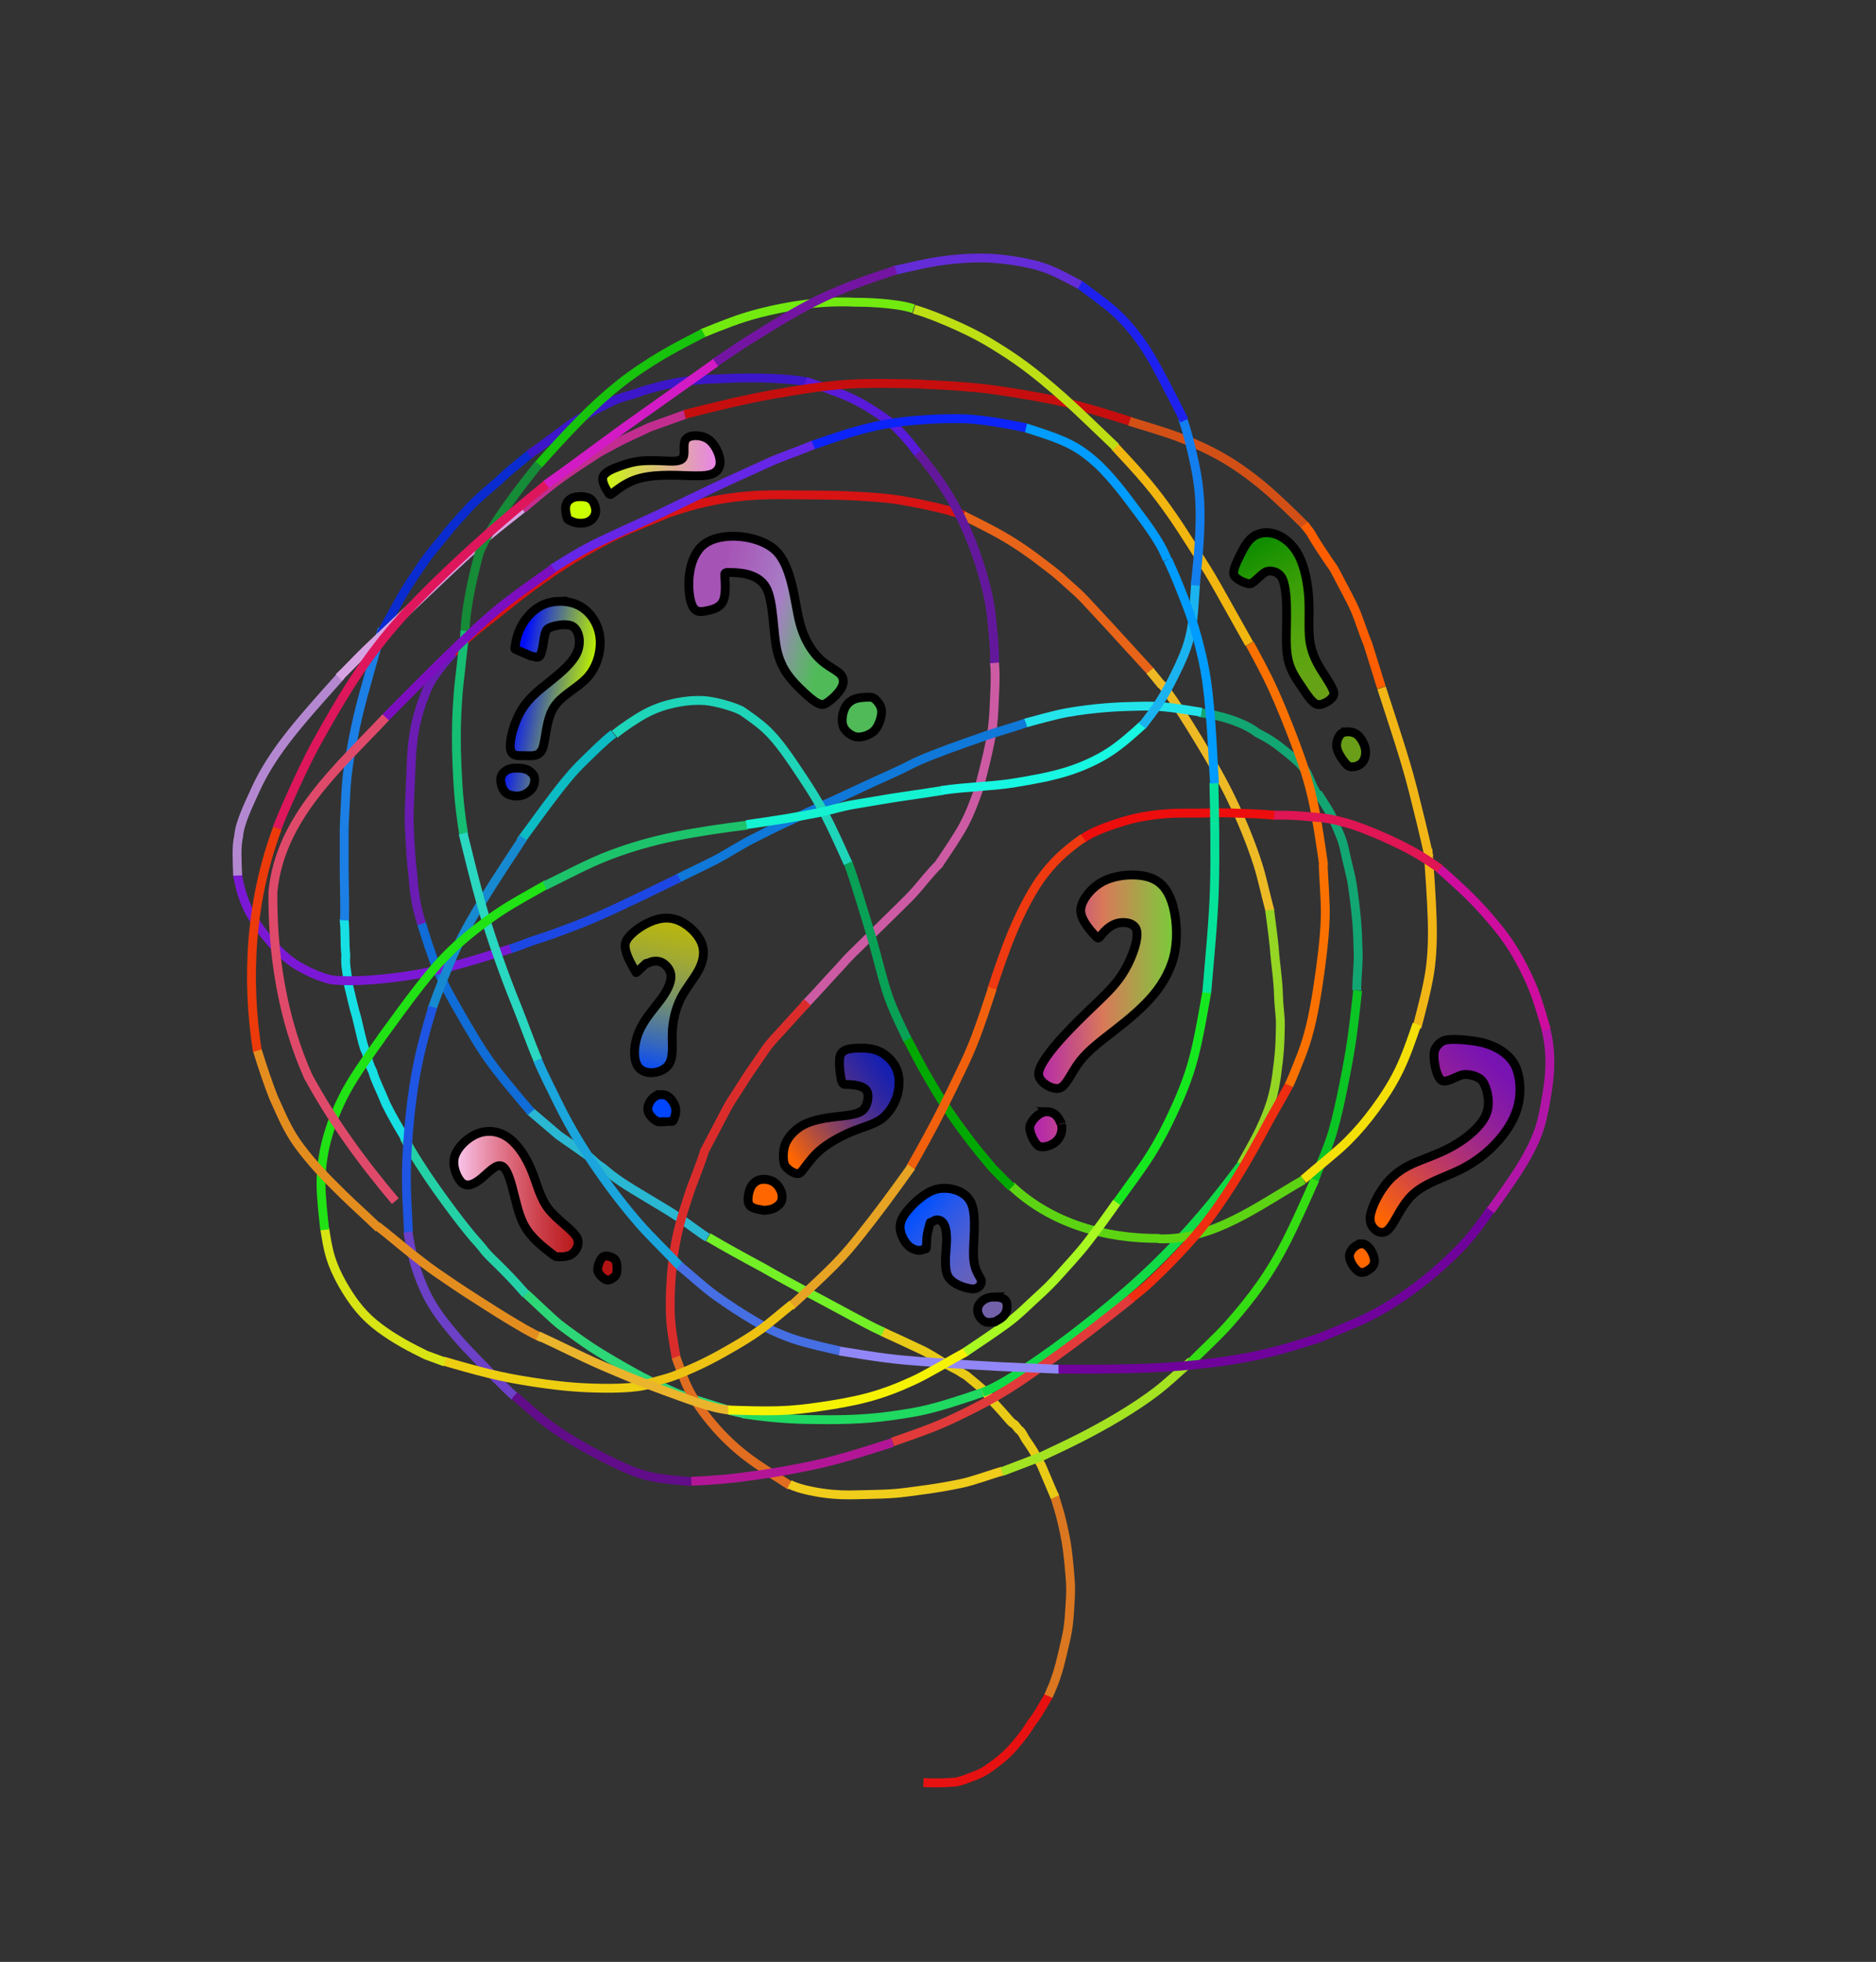<?xml version="1.0" encoding="UTF-8"?> <svg xmlns="http://www.w3.org/2000/svg" id="questiondummy" width="211.5" height="221.22" preserveAspectRatio="xMidYMid" version="1.0" viewBox="0 0 211.5 221.22" zoomAndPan="magnify"><rect x="0" y="0" width="211.5" height="221.22" fill="#333333" stroke="none"/><defs id="qPdummy-defs3"><linearGradient id="linearGradient27" x1="67.442" x2="81.687" y1="52.132" y2="52.132" gradientUnits="userSpaceOnUse"><stop style="stop-color:#c9ff00" offset="0"></stop><stop style="stop-color:#f17eff;stop-opacity:.967" offset="1"></stop></linearGradient><linearGradient id="linearGradient35" x1="77.43" x2="95.297" y1="67.719" y2="72.174" gradientUnits="userSpaceOnUse"><stop style="stop-color:#e667ff;stop-opacity:.641" offset=".175"></stop><stop style="stop-color:#c592ec;stop-opacity:.789" offset=".557"></stop><stop style="stop-color:#5fff6c;stop-opacity:.664" offset=".872"></stop></linearGradient><linearGradient id="linearGradient39" x1="59.474" x2="67.288" y1="70.179" y2="71.557" gradientUnits="userSpaceOnUse"><stop style="stop-color:#000dff" offset="0"></stop><stop style="stop-color:#c6ff00;stop-opacity:.903" offset="1"></stop></linearGradient><linearGradient id="linearGradient48" x1="73.634" x2="77.449" y1="121.23" y2="105.01" gradientUnits="userSpaceOnUse"><stop style="stop-color:#0045ff" offset="0"></stop><stop style="stop-color:#fffd00;stop-opacity:.641" offset="1"></stop></linearGradient><linearGradient id="linearGradient58" x1="50.661" x2="65.675" y1="134.64" y2="134.64" gradientUnits="userSpaceOnUse"><stop style="stop-color:#fdd5ff" offset="0"></stop><stop style="stop-color:#f00;stop-opacity:.631" offset="1"></stop></linearGradient><linearGradient id="linearGradient64" x1="88.784" x2="100.81" y1="129.86" y2="121.22" gradientUnits="userSpaceOnUse"><stop style="stop-color:#f60" offset="0"></stop><stop style="stop-color:#0012ff;stop-opacity:.622" offset="1"></stop></linearGradient><linearGradient id="linearGradient88" x1="101.89" x2="111.22" y1="137.97" y2="145.95" gradientUnits="userSpaceOnUse"><stop style="stop-color:#0050ff" offset="0"></stop><stop style="stop-color:#a082ff;stop-opacity:.576" offset="1"></stop></linearGradient><linearGradient id="linearGradient92" x1="154.73" x2="170" y1="136.49" y2="121.35" gradientUnits="userSpaceOnUse"><stop style="stop-color:#f60" offset="0"></stop><stop style="stop-color:#a200ff;stop-opacity:.62" offset="1"></stop></linearGradient><linearGradient id="linearGradient96" x1="140.41" x2="149.86" y1="62.297" y2="79.595" gradientUnits="userSpaceOnUse"><stop style="stop-color:#118e00" offset="0"></stop><stop style="stop-color:#9dff00;stop-opacity:.524" offset="1"></stop></linearGradient><linearGradient id="linearGradient106" x1="115.59" x2="133.14" y1="113.99" y2="113.99" gradientUnits="userSpaceOnUse"><stop style="stop-color:#dc11e9;stop-opacity:.728" offset="0"></stop><stop style="stop-color:#f88760;stop-opacity:.839" offset=".5"></stop><stop style="stop-color:#78f037;stop-opacity:.857" offset="1"></stop></linearGradient></defs><g id="qPdummy-group"><path id="qPdummy-Path-1" d="m104.11 201c0.984 0.035 1.62 0.058 2.745-3e-3 1.124-0.061 1.214-0.077 2.52-0.57 1.306-0.492 1.576-0.628 2.739-1.492 1.163-0.865 1.821-1.551 2.509-2.367 0.688-0.816 1.184-1.513 1.763-2.433 0.704-0.857 1.247-1.962 1.897-3.018" style="fill:none;stroke-dasharray:50;stroke-width:1px;stroke:#e81111"></path><path id="qPdummy-Path-2" transform="translate(.176)" d="m118.03 191.25c0.754-1.761 0.52-1.215 0.731-1.788 0.211-0.573 0.372-1.111 0.523-1.681s0.29-1.171 0.436-1.787c0.146-0.616 0.301-1.261 0.409-1.835s0.176-1.131 0.234-1.825c0.058-0.694 0.106-1.545 0.136-2.167 0.029-0.621 0.039-1.016 0.014-1.542-0.025-0.527-0.083-1.185-0.144-1.857s-0.123-1.339-0.216-2.031c-0.093-0.692-0.198-1.28-0.345-1.982s-0.271-1.216-0.426-1.831c-0.156-0.615-0.597-1.972-0.736-2.494" style="fill:none;stroke-dasharray:50;stroke-width:1px;stroke:#da7720"></path><path id="qPdummy-Path-3" d="m118.93 168.81c-0.501-1.178-1.002-2.357-1.504-3.535-0.314-0.591-0.606-1.141-0.915-1.657-0.309-0.516-0.579-0.897-0.779-1.173-0.2-0.276-0.354-0.648-0.578-0.962-0.224-0.314-0.16-0.062-0.564-0.611-0.404-0.549-0.208-0.076-0.841-0.809-0.633-0.733-1.242-1.419-1.686-1.881-0.444-0.461-0.841-1.119-1.23-1.478-0.39-0.359-0.724-0.635-1.105-0.95l-0.816-0.672c-0.13-0.091-0.283-0.135-0.696-0.417-0.413-0.283-0.78-0.391-1.667-0.913-0.886-0.522-1.727-1.123-2.853-1.635s-1.645-0.787-2.55-1.193c-0.906-0.406-1.282-0.584-1.728-0.795" style="fill:none;stroke-dasharray:50;stroke-width:1px;stroke:#e9ca16"></path><path id="qPdummy-Path-4" d="m99.57 150.19c-1.324-0.595-2.379-1.192-3.851-1.97-3.237-1.763-6.519-3.445-9.714-5.283-2.044-1.095-4.539-2.468-6.16-3.436" style="fill:none;stroke-dasharray:50;stroke-width:1px;stroke:#73f026"></path><path id="qPdummy-Path-5" d="m79.773 139.54c-0.694-0.379-1.917-1.381-3.54-2.454s-4.687-2.788-6.226-3.84-1.79-1.417-2.393-1.811-0.804-0.731-1.312-1.09-1.003-0.708-1.633-1.15-1.128-0.787-1.689-1.177c-0.938-0.795-2.376-2.028-3.314-2.823" style="fill:none;stroke-dasharray:50;stroke-width:1px;stroke:#29b7d2"></path><path id="qPdummy-Path-6" d="m59.887 125.39c-1.129-1.309-0.752-0.872-1.509-1.773s-1.899-2.273-2.768-3.433-1.487-2.137-2.171-3.27c-0.683-1.133-1.433-2.426-2.111-3.622-0.677-1.196-1.295-2.32-1.938-3.788-0.642-1.468-1.476-4.065-1.905-5.521" style="fill:none;stroke-dasharray:50;stroke-width:1px;stroke:#106cd6"></path><path id="qPdummy-Path-7" d="m47.548 104.17c-0.589-1.711-0.865-3.485-0.999-5.487-0.197-1.502-0.252-2.67-0.31-3.631-0.059-0.962-0.121-1.966-0.11-3.106 0.01-1.139 0.093-2.413 0.155-4.035s0.104-3.59 0.425-5.424 0.927-3.548 1.43-4.736c0.503-1.188 1.019-1.75 1.445-2.341 0.426-0.591 1.198-1.456 1.634-1.942" style="fill:none;stroke-dasharray:50;stroke-width:1px;stroke:#6a1cb3"></path><path id="qPdummy-Path-8" d="m74.957 57.989c1.176-0.396 2.27-0.764 3.583-1.105s2.464-0.561 3.773-0.744c1.309-0.183 2.478-0.282 3.762-0.325 1.284-0.042 2.599-0.022 3.986-0.012 1.387 0.01 2.782 0.009 4.329 0.052 1.547 0.043 2.998 0.123 4.33 0.228 1.333 0.105 2.393 0.225 3.977 0.531 1.583 0.306 3.81 0.73 6.012 1.502m-57.595 15.452c0.648-0.578 1.167-1.264 1.825-1.845 1.232-1.088 2.712-2.166 3.951-3.175 1.9-1.548 3.829-2.972 5.497-4.099s3.079-1.958 4.25-2.62 2.114-1.159 3.361-1.731c1.247-0.572 3.803-1.589 5.337-2.232" style="fill:none;stroke-dasharray:50;stroke-width:1px;stroke:#d71313"></path><path id="qPdummy-Path-9" d="m108.58 58.113c1.45 0.725 2.901 1.45 4.058 2.095 1.158 0.645 2.028 1.213 2.955 1.852 0.927 0.639 1.71 1.247 2.697 2 0.987 0.753 1.533 1.265 2.161 1.837s1.143 0.983 1.85 1.74 1.633 1.759 2.836 3.057 3.527 3.878 4.639 5.075" style="fill:none;stroke-dasharray:50;stroke-width:1px;stroke:#e86418"></path><path id="qPdummy-Path-10" d="m129.65 75.641c1.218 1.492 0.812 0.995 1.218 1.492 0.047 0.016 0.103 0.035 0.398 0.418 0.294 0.383 0.803 1.078 1.554 2.217s1.53 2.398 2.312 3.685c0.782 1.287 1.451 2.414 2.075 3.532 0.625 1.118 1.149 2.126 1.667 3.203 0.518 1.077 1.035 2.239 1.504 3.378 0.469 1.139 0.972 2.454 1.444 3.94 0.472 1.486 0.889 3.5 1.378 5.297" style="fill:none;stroke-dasharray:50;stroke-width:1px;stroke:#edba25"></path><path id="qPdummy-Path-11" d="m143.14 102.61c0.698 5.247 0.466 4.067 0.636 5.569 0.17 1.501 0.339 2.88 0.368 4.146s0.229 2.296 0.204 3.264c-0.025 0.969-0.025 1.672-0.087 2.583-0.062 0.911-0.187 2.034-0.332 3.06-0.145 1.026-0.31 1.951-0.637 3.015s-0.791 2.184-1.348 3.327c-0.557 1.143-1.352 2.535-2.019 3.725" style="fill:none;stroke-dasharray:50;stroke-width:1px;stroke:#95d524"></path><path id="qPdummy-Path-12" d="m110.79 157c1.535-0.611 3.137-1.516 6.598-3.917s8.775-6.541 12.804-10.465c4.029-3.923 6.983-7.559 9.737-11.276" style="fill:none;stroke-dasharray:50;stroke-width:1px;stroke:#11da46"></path><path id="qPdummy-Path-13" d="m110.76 157.01c-5.77 1.973-6.907 2.147-10.207 2.624-1.617 0.233-3.22 0.353-4.786 0.408-1.629 0.057-3.218 0.044-4.738 0.017-2.981-0.053-5.358-0.352-7.353-0.65" style="fill:none;stroke-dasharray:50;stroke-width:1px;stroke:#1fd961"></path><path id="qPdummy-Path-14" d="m84.018 159.41c-1.669-0.224-4.372-1.208-5.928-1.676-1.555-0.468-2.292-0.863-3.635-1.463s-2.603-1.281-3.843-1.987-3.023-1.749-4.085-2.461-2.765-1.934-3.509-2.525c-1.275-1.068-3.415-3.185-3.74-3.423" style="fill:none;stroke-dasharray:50;stroke-width:1px;stroke:#2dd677"></path><path id="qPdummy-Path-15" d="m59.281 145.93c-2.811-3.255-4.124-4.107-4.874-5.192-1.037-1.237-0.453-0.479-1.497-1.744-1.044-1.266-2.481-3.199-3.688-4.9s-2.889-4.26-3.668-5.838" style="fill:none;stroke-dasharray:50;stroke-width:1px;stroke:#24d1a7"></path><path id="qPdummy-Path-16" d="m45.706 128.4c-0.689-1.159-1.471-2.448-2.204-3.943-0.62-1.554-1.238-2.686-1.477-3.622-0.738-1.443-0.483-1.782-0.909-2.537-0.301-0.88-0.428-1.617-0.905-3.576-0.282-0.882-0.655-2.54-0.944-3.739-0.164-1.574-0.37-2.07-0.28-3.319-0.16-1.311-0.023-2.5-0.199-4.064" style="fill:none;stroke-dasharray:50;stroke-width:1px;stroke:#16e0e3"></path><path id="qPdummy-Path-17" d="m38.841 103.77c0.064-2.317-0.06-4.759-0.042-6.466s-0.011-2.849 0.001-3.701c0.012-0.852 0.066-1.564 0.11-2.525 0.044-0.961 0.083-2.229 0.236-3.615s0.419-2.896 0.721-4.415 0.615-2.92 1.127-4.789c0.512-1.869 1.403-5.054 2.107-7.363" style="fill:none;stroke-dasharray:50;stroke-width:1px;stroke:#1b7fe5"></path><path id="qPdummy-Path-18" d="m42.89 71.555c1.286-2.295 1.774-3.251 2.494-4.499 0.72-1.248 1.703-2.644 2.48-3.789s1.816-2.241 2.575-3.255c0.854-1.056 1.584-1.8 2.409-2.73 0.825-0.929 2.11-1.971 3.353-3.056 1.055-1.023 1.978-1.761 3.643-3.105" style="fill:none;stroke-dasharray:50;stroke-width:1px;stroke:#092bcf"></path><path id="qPdummy-Path-19" d="m59.636 51.254c2.008-1.348 4.289-3.209 5.377-3.872 1.088-0.662 2.592-1.429 3.883-2.066s2.411-0.745 3.532-1.229c0.859-0.246 2.091-0.617 3.51-0.886s3.022-0.436 5.596-0.504c3.387-0.193 8.034-0.038 9.575 0.428" style="fill:none;stroke-dasharray:50;stroke-width:1px;stroke:#3c17c9"></path><path id="qPdummy-Path-20" d="m90.813 43.003c1.482 0.468 3.185 1.052 4.415 1.564s2.107 1.023 2.877 1.503c0.769 0.48 1.386 0.903 1.957 1.306 0.571 0.403 1.209 1.091 1.757 1.671 0.547 0.581 1.315 1.553 1.895 2.337" style="fill:none;stroke-dasharray:50;stroke-width:1px;stroke:#591ada"></path><path id="qPdummy-Path-21" d="m103.51 51.054c0.965 1.214 1.93 2.428 2.835 3.805 0.905 1.377 1.811 3.031 2.611 4.848 0.8 1.817 1.4 3.558 1.841 5.115 0.441 1.557 0.812 3.13 0.967 4.62 0.155 1.49 0.461 4.212 0.331 5.575" style="fill:none;stroke-dasharray:50;stroke-width:1px;stroke:#63189c"></path><path id="qPdummy-Path-23" d="m105.97 97.33c-1.062 1.027-1.937 2.18-2.601 2.942-0.664 0.762-1.304 1.383-2.016 2.079s-1.505 1.476-2.228 2.19-1.434 1.419-2.064 2.034-1.185 1.148-1.546 1.533-0.531 0.626-1.247 1.374-2.354 2.63-3.617 3.888m21.474-38.618c0.154 1.661-4e-3 3.572-0.059 5.071-0.056 1.5-0.198 2.65-0.496 4.111-0.298 1.46-0.753 3.229-1.207 4.998-0.467 1.31-0.934 2.62-1.634 3.963s-1.942 3.15-2.877 4.528" style="fill:none;stroke-dasharray:50;stroke-width:1px;stroke:#cc5ba3"></path><path id="qPdummy-Path-24" d="m79.424 129.82c-0.631 1.994-1.344 3.555-1.798 4.988-0.348 1.064-0.696 2.127-1.01 3.328-0.313 1.2-0.593 2.54-0.79 4.276s-0.314 3.876-0.253 5.694c0.06 1.818 0.421 3.5 0.658 4.995m14.81-40.082c-0.732 0.736-2.173 2.368-2.782 3.032-0.61 0.664-1.376 1.459-1.862 2.139s-0.996 1.462-1.607 2.33-1.195 1.855-1.878 2.89-0.794 1.238-1.43 2.461c-0.636 1.223-1.286 2.446-2.125 4.046" style="fill:none;stroke-dasharray:50;stroke-width:1px;stroke:#db2c2c"></path><path id="qPdummy-Path-25" d="m76.199 153.02c0.414 1.077 0.954 2.78 1.591 3.932 0.638 1.152 1.554 2.456 2.627 3.713 1.073 1.257 2.21 2.366 3.625 3.474s3.462 2.355 5.083 3.404" style="fill:none;stroke-dasharray:50;stroke-width:1px;stroke:#e16d20"></path><path id="qPdummy-Path-26" d="m89.021 167.36c1 0.561 3.313 0.996 4.826 1.122s2.046 0.079 4.753 0.017 3.338-0.219 4.98-0.427c1.642-0.208 3.32-0.488 4.802-0.803 1.483-0.314 3.333-1.037 4.621-1.385" style="fill:none;stroke-dasharray:50;stroke-width:1px;stroke:#f0cc1b"></path><path id="qPdummy-Path-27" d="m112.97 165.93c2.433-0.928 2.91-1.11 4.365-1.665 1.462-0.683 2.927-1.368 4.409-2.121 1.482-0.753 2.997-1.585 4.452-2.458 1.455-0.873 2.919-1.833 4.16-2.786 1.241-0.953 2.796-2.397 3.941-3.436" style="fill:none;stroke-dasharray:50;stroke-width:1px;stroke:#a4e322"></path><path id="qPdummy-Path-28" d="m134.15 153.73c1.369-1.429 3.114-2.983 4.409-4.448s2.512-2.962 3.59-4.5c1.079-1.539 2.009-3.105 2.951-4.962s2.205-4.69 3.156-6.835" style="fill:none;stroke-dasharray:50;stroke-width:1px;stroke:#35dd13"></path><path id="qPdummy-Path-29" d="m148.22 132.99c0.686-1.884 1.5-3.526 2.028-5.364 0.529-1.838 0.903-3.641 1.24-5.317s0.638-3.242 0.893-4.988c0.255-1.746 0.467-3.696 0.678-5.638" style="fill:none;stroke-dasharray:50;stroke-width:1px;stroke:#0bc524"></path><path id="qPdummy-Path-30" d="m148.63 89.73c-0.883-1.219-0.992-2.364-1.709-3.196-0.718-0.832-1.455-1.372-2.337-2.092-0.882-0.721-1.592-1.173-2.883-1.838-1.478-1.165-4.276-1.998-6.539-2.258m17.799 31.308c0-1.355 0.188-2.898 0.161-4.186s-0.08-2.51-0.168-3.582c-0.087-1.072-0.335-3.129-0.51-4.216-0.175-1.087-0.597-2.552-0.844-3.785-0.246-1.233-0.644-1.988-1.158-3.203-0.514-1.215-1.114-2.027-1.889-3.258" style="fill:none;stroke-dasharray:50;stroke-width:1px;stroke:#12a673"></path><path id="qPdummy-Path-31" d="m135.45 80.305c-2.456-0.39-3.032-0.481-4.192-0.594s-2.005-0.1-3.011-0.078-2.186 0.055-3.562 0.165-2.972 0.298-4.45 0.568-3.293 0.813-4.666 1.167" style="fill:none;stroke-dasharray:50;stroke-width:1px;stroke:#23e4ea"></path><path id="qPdummy-Path-32" d="m94.34 90.107c-2.691 1.186-4.123 1.886-5.695 2.619-1.573 0.732-2.753 1.333-3.959 1.952-1.206 0.619-2.881 1.699-4.194 2.37-1.313 0.671-2.827 1.373-4.194 2.064m39.352-17.598c-1.581 0.567-3.099 0.946-4.532 1.451-1.433 0.505-2.721 0.949-3.989 1.414-1.268 0.465-2.569 0.971-3.398 1.333-0.828 0.363-1.318 0.643-2.059 1.002-0.741 0.359-1.869 0.864-2.954 1.35l-4.667 2.167" style="fill:none;stroke-dasharray:50;stroke-width:1px;stroke:#0f78d9"></path><path id="qPdummy-Path-33" d="m76.566 98.991c-2.402 1.169-4.84 2.355-6.776 3.26-1.936 0.906-3.474 1.579-4.922 2.122-1.449 0.543-2.817 1.083-4.113 1.48-1.296 0.397-2.018 0.774-3.24 1.151" style="fill:none;stroke-dasharray:50;stroke-width:1px;stroke:#1d47e3"></path><path id="qPdummy-Path-34" d="m37.452 110.5c-1.225-0.235-3.614-1.21-5.155-2.511s-3.123-3.272-4.064-4.956c-0.942-1.685-1.276-3.421-1.486-4.533m30.793 8.489c-3.172 1.016-7.5 2.355-10.659 2.886-3.159 0.531-6.93 0.888-9.447 0.616" style="fill:none;stroke-dasharray:50;stroke-width:1px;stroke:#7b18d6"></path><path id="qPdummy-Path-35" d="m26.792 98.721c-0.063-1.98-0.16-3.216 0.114-4.449 0.116-1.495 1.127-3.521 1.841-5.112 0.714-1.591 1.76-3.436 3.434-5.641s3.974-4.767 6.289-7.346" style="fill:none;stroke-dasharray:50;stroke-width:1px;stroke:#b488d1"></path><path id="qPdummy-Path-36" d="m38.199 76.381c0.83-0.766 2.284-2.344 3.28-3.282 0.996-0.938 2.155-2.043 3.19-3.023 1.035-0.98 1.93-1.82 2.822-2.669 0.892-0.849 1.766-1.691 2.638-2.515 0.873-0.824 1.737-1.623 2.563-2.375 0.827-0.752 1.65-1.49 2.588-2.274s2.55-2.051 3.595-2.877" style="fill:none;stroke-dasharray:50;stroke-width:1px;stroke:#d6a3e2"></path><path id="qPdummy-Path-37" d="m58.919 57.405c1.152-0.976 2.304-1.952 3.344-2.758 1.04-0.806 1.968-1.441 2.836-2.021s1.674-1.105 2.48-1.629c0.772-0.417 1.548-0.836 2.268-1.218 0.72-0.382 2.648-1.232 3.323-1.582l4.156-1.492" style="fill:none;stroke-dasharray:50;stroke-width:1px;stroke:#c12e90"></path><path id="qPdummy-Path-38" d="m103.89 43.329c2.049 0.071 4.059 0.205 5.909 0.371s3.493 0.428 5.286 0.727 3.743 0.636 5.856 1.165c2.113 0.529 4.394 1.251 6.668 1.97m-50.429-0.839c1.802-0.453 3.589-0.902 5.223-1.278s3.069-0.669 4.618-0.952 3.162-0.546 4.786-0.77 3.216-0.402 5.115-0.465c1.9-0.063 4.69-0.011 6.994 0.045" style="fill:none;stroke-dasharray:50;stroke-width:1px;stroke:#c60e0e"></path><path id="qPdummy-Path-39" d="m127.35 47.506c1.542 0.498 3.771 1.121 5.422 1.748 1.65 0.627 3.41 1.382 5.115 2.371 1.705 0.988 3.359 2.212 4.777 3.42s3.414 3.151 4.597 4.344" style="fill:none;stroke-dasharray:50;stroke-width:1px;stroke:#d25016"></path><path id="qPdummy-Path-40" d="m147.06 59.17c1.25 1.612 0.229 0.295 1.829 2.754 1.601 2.459 1.247 1.688 1.902 2.974s1.453 2.683 1.954 3.83c0.501 1.148 1.01 2.839 1.456 3.845l1.542 4.954" style="fill:none;stroke-dasharray:50;stroke-width:1px;stroke:#ff5e00"></path><path id="qPdummy-Path-41" d="m160.98 95.731c0.205 2.507 0.41 5.639 0.481 7.843 0.071 2.204 7e-3 4.104-0.259 5.943-0.266 1.839-0.985 4.555-1.454 6.333m-3.991-38.288c0.662 2.026 1.321 4.042 1.918 5.927 0.597 1.885 1.124 3.609 1.635 5.624 0.511 2.015 1.308 5.218 1.794 7.493" style="fill:none;stroke-dasharray:50;stroke-width:1px;stroke:#f1b616"></path><path id="qPdummy-Path-42" d="m159.74 115.49c-0.619 1.804-1.237 3.608-2.034 5.239-0.797 1.631-1.773 3.091-2.71 4.362-0.937 1.271-1.834 2.354-3.066 3.589-1.232 1.235-3.424 2.933-4.991 4.32" style="fill:none;stroke-dasharray:50;stroke-width:1px;stroke:#f4e008"></path><path id="qPdummy-Path-43" d="m130.71 139.64c-6.1 0.04-12.226-1.688-16.722-5.95m32.974-0.658c-5.102 2.918-10.205 6.881-16.397 6.65" style="fill:none;stroke-dasharray:50;stroke-width:1px;stroke:#5cd413"></path><path id="qPdummy-Path-44" d="m114.05 133.88c-2.857-2.863-1.917-1.921-2.898-3.066-0.981-1.144-1.999-2.49-2.829-3.623s-1.475-2.054-2.127-3.082c-0.652-1.028-1.319-2.172-1.961-3.29-0.642-1.118-1.443-2.763-2.058-3.848" style="fill:none;stroke-dasharray:50;stroke-width:1px;stroke:#00a902"></path><path id="qPdummy-Path-45" d="m102.3 117.22c-0.644-1.339-1.288-2.677-1.76-3.839s-0.771-2.144-1.166-3.611c-0.395-1.466-0.885-3.411-1.528-5.481-0.643-2.07-1.481-4.942-2.258-7.086" style="fill:none;stroke-dasharray:50;stroke-width:1px;stroke:#08a155"></path><path id="qPdummy-Path-46" d="m83.662 80.18c-0.785-0.456-2.993-1.096-4.233-1.181-1.24-0.084-2.526 0.08-3.635 0.337s-2.069 0.615-3.062 1.144c-0.992 0.529-2.588 1.607-3.433 2.31m26.293 14.542c-0.89-1.984-1.779-3.965-2.628-5.578s-1.647-2.839-2.399-3.981c-0.752-1.142-1.405-2.122-2.091-3.06-0.686-0.938-1.367-1.783-2.203-2.548-0.836-0.765-1.814-1.437-2.799-2.112" style="fill:none;stroke-dasharray:50;stroke-width:1px;stroke:#1ed4b9"></path><path id="qPdummy-Path-47" d="m69.175 82.726c-1.109 0.86-2.171 1.94-3.366 3.098-1.195 1.159-2.11 2.278-3.193 3.689s-2.664 3.594-3.944 5.335" style="fill:none;stroke-dasharray:50;stroke-width:1px;stroke:#0cbbc4"></path><path id="qPdummy-Path-48" d="m58.985 94.471c-1.404 2.148-3.126 4.741-4.373 6.761s-2.337 3.913-3.261 5.914-1.93 4.611-2.687 6.722" style="fill:none;stroke-dasharray:50;stroke-width:1px;stroke:#1689d1"></path><path id="qPdummy-Path-49" d="m48.79 113.55c-0.722 2.394-1.447 4.925-1.972 7.931-0.525 3.006-0.855 6.632-0.97 9.575s0.109 5.653 0.208 7.917" style="fill:none;stroke-dasharray:50;stroke-width:1px;stroke:#1e55e3"></path><path id="qPdummy-Path-50" d="m45.993 138.91c0.203 1.184 0.405 2.365 0.781 3.646s0.911 2.605 1.472 3.685 1.207 2.017 2.065 3.105 1.945 2.35 3.243 3.665 3.003 3.133 4.498 4.485" style="fill:none;stroke-dasharray:50;stroke-width:1px;stroke:#6c40c7"></path><path id="qPdummy-Path-51" d="m57.989 157.37c1.083 0.95 2.621 2.3 3.671 3.107s2.348 1.651 3.654 2.405 2.772 1.514 4.065 2.136c1.293 0.623 2.427 1.115 3.769 1.435 1.342 0.32 3.261 0.467 4.793 0.612" style="fill:none;stroke-dasharray:50;stroke-width:1px;stroke:#610c89"></path><path id="qPdummy-Path-52" d="m77.94 167.01c1.14-0.021 2.28-0.104 3.588-0.215 1.308-0.112 2.782-0.314 4.021-0.49 1.238-0.176 1.978-0.286 3.741-0.614 1.764-0.328 3.092-0.602 4.976-1.098s4.382-1.312 6.363-1.935" style="fill:none;stroke-dasharray:50;stroke-width:1px;stroke:#b21697"></path><path id="qPdummy-Path-53" d="m100.63 162.59c1.595-0.559 3.191-1.119 4.434-1.606s2.134-0.901 3.222-1.429c1.088-0.528 2.372-1.171 3.615-1.875s2.445-1.471 3.356-2.082c0.912-0.611 1.533-1.067 2.155-1.523 0.684-0.476 1.367-0.953 2.269-1.606 0.901-0.653 2.02-1.481 3.377-2.528 1.357-1.046 2.952-2.31 4.548-3.574" style="fill:none;stroke-dasharray:50;stroke-width:1px;stroke:#e13a3a"></path><path id="qPdummy-Path-54" d="m127.47 146.44c2.009-1.601 1.902-1.567 2.876-2.489 0.974-0.922 2.248-2.228 3.353-3.437 1.105-1.209 2.034-2.313 3.006-3.641 0.972-1.329 1.998-2.899 2.82-4.226 0.822-1.328 1.417-2.377 1.936-3.311 0.519-0.933 0.948-1.726 1.503-2.76 0.555-1.034 1.671-2.926 2.349-4.195" style="fill:none;stroke-dasharray:50;stroke-width:1px;stroke:#ef2d11"></path><path id="qPdummy-Path-55" d="m149.23 97.581c-0.373-2.61-0.746-5.221-1.25-7.464-0.504-2.243-1.14-4.121-1.917-6.199-0.777-2.078-1.708-4.389-2.544-6.223-0.836-1.834-1.856-3.693-2.619-5.102m4.415 49.787c0.435-0.912 0.745-1.761 1.167-2.798s0.833-2.205 1.178-3.566c0.345-1.36 0.629-2.935 0.851-4.325s0.382-2.597 0.543-3.942c0.161-1.345 0.316-2.776 0.356-4.449 0.039-1.674-0.164-3.954-0.242-5.845" style="fill:none;stroke-dasharray:50;stroke-width:1px;stroke:#fa7100"></path><path id="qPdummy-Path-56" d="m140.84 72.595c-0.951-1.694-1.974-3.518-2.702-4.818-0.728-1.3-1.241-2.224-1.903-3.315-0.662-1.091-1.483-2.368-2.183-3.456-0.699-1.088-1.277-1.988-2.022-3.055-0.745-1.068-1.661-2.309-2.749-3.605s-2.347-2.648-3.606-4.001" style="fill:none;stroke-dasharray:50;stroke-width:1px;stroke:#f1b60f"></path><path id="qPdummy-Path-57" d="m125.8 50.409c-1.885-1.782-4.204-4.059-5.887-5.556-1.683-1.496-3.101-2.655-4.396-3.613-1.295-0.958-2.253-1.56-3.341-2.241-1.088-0.681-2.365-1.384-3.869-2.073s-3.373-1.496-5.259-2.058" style="fill:none;stroke-dasharray:50;stroke-width:1px;stroke:#bddf14"></path><path id="qPdummy-Path-58" d="m102.99 34.806c-2.052-0.678-5.795-0.736-6.553-0.726-2.076-0.1-3.999 0.013-5.81 0.25s-3.515 0.599-4.859 0.941-2.322 0.662-3.369 1.047c-1.047 0.385-2.161 0.835-3.276 1.285" style="fill:none;stroke-dasharray:50;stroke-width:1px;stroke:#72ea10"></path><path id="qPdummy-Path-59" d="m79.31 37.539c-1.259 0.645-3.098 1.587-4.599 2.469s-3.356 2.106-4.8 3.25-2.986 2.535-4.51 4.085-3.178 3.349-4.741 5.115" style="fill:none;stroke-dasharray:50;stroke-width:1px;stroke:#17c30c"></path><path id="qPdummy-Path-60" d="m60.726 52.331c-2.386 2.988-5.402 6.872-6.674 9.945-0.585 2.136-1.504 5.836-1.634 8.956" style="fill:none;stroke-dasharray:50;stroke-width:1px;stroke:#168b38"></path><path id="qPdummy-Path-61" d="m52.423 71.159c-0.03 0.185-0.026 0.441-0.053 0.631-0.225 1.547-0.363 3.222-0.519 4.476-0.176 1.408-0.249 2.521-0.329 4.008-0.08 1.488-0.107 3.629-0.004 5.914 0.103 2.035 0.148 4.1 0.755 7.852" style="fill:none;stroke-dasharray:50;stroke-width:1px;stroke:#15be72"></path><path id="qPdummy-Path-62" d="m52.209 93.976c0.675 2.752 1.351 5.505 2.016 7.859 0.664 2.354 1.318 4.311 1.969 6.151s1.302 3.566 2.036 5.375c0.734 1.81 1.615 4.33 2.433 6.225" style="fill:none;stroke-dasharray:50;stroke-width:1px;stroke:#2ad7c0"></path><path id="qPdummy-Path-63" d="m60.599 119.52c0.669 1.58 1.466 3.106 2.249 4.715 0.783 1.609 1.68 3.245 2.689 4.875s2.132 3.257 3.209 4.718c1.077 1.461 2.109 2.758 3.333 4.168s3.329 3.434 4.746 4.958" style="fill:none;stroke-dasharray:50;stroke-width:1px;stroke:#1aa5dc"></path><path id="qPdummy-Path-64" d="m76.573 142.7c1.319 1.072 2.703 2.395 4.165 3.441 1.462 1.046 3.07 2.068 4.183 2.729 1.112 0.661 1.727 0.96 2.462 1.29 0.736 0.33 1.596 0.693 2.756 1.04 1.161 0.347 3.123 0.803 4.586 1.135" style="fill:none;stroke-dasharray:50;stroke-width:1px;stroke:#456fe3"></path><path id="qPdummy-Path-65" d="m94.66 152.34c1.821 0.295 3.644 0.59 5.181 0.788 1.538 0.198 2.793 0.299 4.006 0.39 1.213 0.091 2.383 0.171 3.734 0.262 1.351 0.091 2.881 0.192 4.818 0.295 1.937 0.104 4.718 0.21 7.062 0.316" style="fill:none;stroke-dasharray:50;stroke-width:1px;stroke:#9287f7"></path><path id="qPdummy-Path-66" d="m148.48 150.97c1.74-0.725 4.231-1.7 5.691-2.425 1.461-0.725 2.642-1.45 3.833-2.258s2.393-1.699 3.677-2.797c1.284-1.098 2.652-2.403 3.677-3.553s2.084-2.644 2.768-3.639m-48.792 18.089c2.797 0 5.594 0 8.132-0.062s4.817-0.186 7.262-0.435c2.445-0.249 5.055-0.622 7.427-1.15 2.372-0.528 4.506-1.212 6.64-1.896" style="fill:none;stroke-dasharray:50;stroke-width:1px;stroke:#70029c"></path><path id="qPdummy-Path-67" d="m168.06 136.49c1.082-1.504 2.164-3.008 3.018-4.332 0.855-1.325 1.473-2.454 1.93-3.48 0.457-1.026 0.74-1.917 0.979-3.065s0.669-3.467 0.73-5.082c0.061-1.615-0.065-3.066-0.443-4.491" style="fill:none;stroke-dasharray:50;stroke-width:1px;stroke:#b115a7"></path><path id="qPdummy-Path-68" d="m174.34 116.1c-0.496-1.6-0.931-3.268-1.573-4.818-0.642-1.551-1.434-3.063-2.169-4.249-0.735-1.186-1.418-2.057-2.207-2.999s-1.687-1.954-2.671-2.928c-0.984-0.974-2.368-2.221-3.439-3.156" style="fill:none;stroke-dasharray:50;stroke-width:1px;stroke:#ce0d9e"></path><path id="qPdummy-Path-69" d="m162.34 97.954c-1.199-0.825-1.725-1.187-2.752-1.778-1.027-0.59-2.238-1.187-3.622-1.801-1.384-0.614-2.954-1.25-4.327-1.622-1.373-0.372-2.254-0.547-3.595-0.621-0.999-0.104-2.24-0.25-4.662-0.208" style="fill:none;stroke-dasharray:50;stroke-width:1px;stroke:#df1554"></path><path id="qPdummy-Path-70" d="m143.64 91.924c-1.373-0.158-3.431-0.205-4.841-0.257-1.409-0.052-2.793 0.01-3.931 0.02-1.138 0.01-2.027-0.031-3.315 0.062-1.289 0.093-2.999 0.323-4.471 0.742s-4.058 1.273-5.018 2.109" style="fill:none;stroke-dasharray:50;stroke-width:1px;stroke:#ed0d0d"></path><path id="qPdummy-Path-71" d="m122.13 94.473c-1.554 1.098-2.92 2.196-4.312 3.957-1.392 1.761-2.622 4.185-3.596 6.485-0.974 2.3-1.691 4.475-2.408 6.65" style="fill:none;stroke-dasharray:50;stroke-width:1px;stroke:#ef3911"></path><path id="qPdummy-Path-72" d="m111.88 111.44c-0.593 1.834-1.313 3.987-1.881 5.486-0.568 1.499-1.101 2.636-1.715 3.921-0.614 1.285-1.3 2.697-1.96 4.006-0.66 1.309-1.271 2.467-1.882 3.587-0.611 1.12-1.217 2.192-1.823 3.264" style="fill:none;stroke-dasharray:50;stroke-width:1px;stroke:#f1610d"></path><path id="qPdummy-Path-73" d="m102.74 131.58c-0.845 1.201-2.026 2.811-2.938 4.044-0.913 1.233-1.887 2.489-2.783 3.618-0.897 1.129-1.737 2.157-2.946 3.386-1.209 1.23-3.298 3.171-4.948 4.68" style="fill:none;stroke-dasharray:50;stroke-width:1px;stroke:#e7a323"></path><path id="qPdummy-Path-74" d="m89.316 147.05c-1.158 0.922-2.573 2.162-3.616 2.905s-1.967 1.304-2.998 1.904c-1.03 0.6-2.159 1.234-3.293 1.792-1.135 0.558-2.233 1.02-3.28 1.435s-2.455 0.687-3.411 1.038" style="fill:none;stroke-dasharray:50;stroke-width:1px;stroke:#edc213"></path><path id="qPdummy-Path-75" d="m73.219 156.07c-1.614 0.535-4.761 0.506-6.952 0.418-2.191-0.088-4.271-0.35-6.158-0.641-1.887-0.29-3.414-0.583-4.993-0.971-1.579-0.388-3.539-0.939-5.147-1.415" style="fill:none;stroke-dasharray:50;stroke-width:1px;stroke:#eece11"></path><path id="qPdummy-Path-76" d="m50.16 153.58-2.134-0.788c-0.824-0.407-1.649-0.814-2.535-1.316s-1.837-1.1-2.679-1.731c-0.842-0.631-1.581-1.298-2.282-2.132-0.701-0.833-1.363-1.831-1.926-2.83-0.563-0.999-1.028-2.001-1.344-3.042-0.316-1.041-0.484-2.123-0.651-3.204" style="fill:none;stroke-dasharray:50;stroke-width:1px;stroke:#d8e414"></path><path id="qPdummy-Path-77" d="m42.948 117.1c1.54-2.122 3.058-4.212 4.432-5.968 1.374-1.756 2.521-3.069 3.95-4.393s3.099-2.621 4.829-3.798c1.73-1.177 3.781-2.242 5.5-3.244m-25.05 38.973c-0.177-1.613-0.417-3.666-0.416-5.246 0.002-1.58 0.184-3.128 0.629-4.836s1.161-3.625 2.193-5.534 2.73-4.253 3.997-6.018" style="fill:none;stroke-dasharray:50;stroke-width:1px;stroke:#20e214"></path><path id="qPdummy-Path-78" d="m61.406 99.882c2.322-1.137 4.889-2.521 7.291-3.442 2.402-0.92 4.884-1.624 7.413-2.134 2.529-0.51 5.539-0.949 8.111-1.264" style="fill:none;stroke-dasharray:50;stroke-width:1px;stroke:#1dc36b"></path><path id="qPdummy-Path-79" d="m84.156 92.981c1.447-0.21 3.046-0.441 4.319-0.65s2.308-0.408 3.604-0.655 2.765-0.737 4.304-0.983 3.611-0.628 5.213-0.859 2.988-0.438 4.687-0.708" style="fill:none;stroke-dasharray:50;stroke-width:1px;stroke:#14f2d2"></path><path id="qPdummy-Path-80" d="m106.16 89.126c2.735-0.414 5.782-0.454 8.113-0.837s4.258-0.735 6.039-1.295c1.782-0.559 3.418-1.326 4.755-2.186 1.336-0.86 2.81-2.188 3.846-3.141" style="fill:none;stroke-dasharray:50;stroke-width:1px;stroke:#17f7e1"></path><path id="qPdummy-Path-81" d="m128.78 81.856c0.684-0.891 1.367-1.782 1.968-2.714 0.601-0.932 1.119-1.906 1.626-2.921 0.508-1.015 1.005-2.072 1.357-3.056 0.352-0.984 0.559-1.896 0.715-3.035 0.155-1.139 0.259-3.257 0.363-4.624" style="fill:none;stroke-dasharray:50;stroke-width:1px;stroke:#1ab3f0"></path><path id="qPdummy-Path-82" d="m134.75 66.007c0.171-1.614 0.344-3.246 0.446-4.84 0.103-1.594 0.139-3.212 0.064-4.652-0.075-1.44-0.262-2.718-0.562-4.155-0.3-1.437-0.965-4.219-1.379-5.127" style="fill:none;stroke-dasharray:50;stroke-width:1px;stroke:#137eee"></path><path id="qPdummy-Path-83" d="m133.51 47.424c-0.824-1.703-2.032-3.985-2.825-5.492-0.793-1.507-1.497-2.639-2.277-3.709-0.78-1.07-1.638-2.079-2.705-3.051-1.067-0.972-2.852-2.226-4.006-3.102" style="fill:none;stroke-dasharray:50;stroke-width:1px;stroke:#1e21ee"></path><path id="qPdummy-Path-84" d="m121.76 32.134c-1.243-0.663-2.549-1.388-3.74-1.834-1.191-0.445-2.331-0.673-3.408-0.849s-2.092-0.3-3.18-0.342c-1.088-0.041-2.248-1e-6 -3.304 0.083-1.057 0.083-2.01 0.207-3.149 0.404s-2.965 0.654-4.291 0.923" style="fill:none;stroke-dasharray:50;stroke-width:1px;stroke:#632cd7"></path><path id="qPdummy-Path-85" d="m101 30.455c-1.611 0.53-3.237 1.065-4.951 1.72s-3.529 1.435-5.782 2.677c-2.253 1.242-4.951 2.949-6.675 4.034-1.411 0.96-1.85 1.235-3.164 2.135" style="fill:none;stroke-dasharray:50;stroke-width:1px;stroke:#7315a2"></path><path id="qPdummy-Path-86" d="m80.677 40.895c-2.774 1.954-5.9 4.205-8.935 6.338-3.035 2.134-6.968 5.143-10.276 7.465" style="fill:none;stroke-dasharray:50;stroke-width:1px;stroke:#d21bc5"></path><path id="qPdummy-Path-87" d="m61.593 54.633c-0.629 0.503-2.849 2.317-4.835 4.022s-4.285 3.776-6.416 5.806c-2.131 2.03-4.089 4.012-5.818 6.01s-3.241 4.029-4.708 6.294-2.95 4.856-4.239 7.199-3.566 7.366-4.349 9.444" style="fill:none;stroke-dasharray:50;stroke-width:1px;stroke:#de165b"></path><path id="qPdummy-Path-88" d="m31.267 93.396c-2.99 8.001-3.574 16.792-2.241 25.195" style="fill:none;stroke-dasharray:50;stroke-width:1px;stroke:#ed3a0a"></path><path id="qPdummy-Path-89" d="m42.512 138.23c1.284 0.974 2.756 2.26 3.782 3.058s1.792 1.419 2.828 2.144c1.036 0.725 3.091 2.116 4.345 2.904 1.253 0.787 2.268 1.471 3.625 2.289 1.357 0.818 2.807 1.709 4.007 2.225m-32.073-32.383c0.643 2.073 1.223 3.771 1.803 5.253 0.58 1.294 1.16 2.621 1.626 3.47s0.818 1.409 1.357 2.134c0.539 0.725 1.264 1.616 2.082 2.517 0.818 0.901 1.73 1.813 2.818 2.88s2.727 2.539 3.99 3.762" style="fill:none;stroke-dasharray:50;stroke-width:1px;stroke:#e48d1f"></path><path id="qPdummy-Path-90" d="m60.658 150.6c2.139 0.972 4.903 2.381 7.178 3.366 2.276 0.986 4.688 1.986 7.027 2.826 2.339 0.84 5.291 2.02 7.368 2.2" style="fill:none;stroke-dasharray:50;stroke-width:1px;stroke:#ebb42d"></path><path id="qPdummy-Path-91" d="m82.105 158.99c1.98 0.063 3.947 0.126 5.639 0.074s3.122-0.221 4.767-0.46c1.646-0.239 3.513-0.548 5.272-1.016 1.759-0.468 3.409-1.094 5.16-1.902 1.751-0.808 4.164-2.298 6.015-3.288" style="fill:none;stroke-dasharray:50;stroke-width:1px;stroke:#f5f203"></path><path id="qPdummy-Path-92" d="m108.83 152.46c1.637-1.098 3.272-2.195 4.631-3.18 1.359-0.984 2.564-2.229 3.44-3.017 0.876-0.788 1.679-1.562 2.643-2.653 0.963-1.091 1.96-2.122 3.045-3.514 1.085-1.392 2.42-3.237 3.336-4.546" style="fill:none;stroke-dasharray:50;stroke-width:1px;stroke:#a8f822"></path><path id="qPdummy-Path-93" d="m125.92 135.6c1.384-1.949 2.769-3.757 3.815-5.433s1.754-3.083 2.385-4.423 1.182-2.617 1.641-3.876 0.826-2.512 1.189-4.16c0.363-1.648 0.736-3.76 1.102-5.832" style="fill:none;stroke-dasharray:50;stroke-width:1px;stroke:#16e81f"></path><path id="qPdummy-Path-94" d="m136.05 111.94c0.31-3.81 0.745-7.937 0.86-11.72 0.114-3.783 0.032-8.218-0.051-11.966" style="fill:none;stroke-dasharray:50;stroke-width:1px;stroke:#05e39b"></path><path id="qPdummy-Path-95" d="m131.58 63.088c-0.791-2.149-2.735-4.554-4.07-6.359s-2.775-3.521-3.887-4.516c-1.112-0.996-2.066-1.694-3.377-2.308-1.31-0.614-3.003-1.152-4.64-1.673m21.318 40.089c-0.153-2.336-0.244-4.673-0.398-6.664s-0.31-3.638-0.516-5.031-0.467-2.547-0.797-3.838c-0.331-1.292-0.743-2.766-1.37-4.397s-1.354-3.504-2.2-5.304" style="fill:none;stroke-dasharray:50;stroke-width:1px;stroke:#019cff"></path><path id="qPdummy-Path-96" d="m115.67 48.232c-2.016-0.389-4.536-0.903-6.81-1.002-2.274-0.099-6.124 0.091-8.969 0.586s-5.874 1.544-8.342 2.406" style="fill:none;stroke-dasharray:50;stroke-width:1px;stroke:#0c24f9"></path><path id="qPdummy-Path-97" d="m91.677 50.158c-1.927 0.829-3.479 1.282-5.311 2.131s-3.94 1.778-5.833 2.677-3.899 1.872-5.719 2.761-4.971 2.266-7.036 3.258c-2.066 0.992-3.435 1.824-5.624 3.221" style="fill:none;stroke-dasharray:50;stroke-width:1px;stroke:#6626e5"></path><path id="qPdummy-Path-98" d="m62.405 64.079c-2.051 1.501-4.728 3.253-7.022 5.247s-4.837 4.487-6.867 6.502c-2.03 2.015-3.55 3.555-5.071 5.096" style="fill:none;stroke-dasharray:50;stroke-width:1px;stroke:#7c0ebf"></path><path id="qPdummy-Path-99" d="m34.681 121.26c2.747 5.079 6.16 9.771 9.885 14.173m-13.799-34.993c-0.069 7.191 1.065 14.483 4.04 21.072m8.679-40.621c-5.356 5.697-11.869 11.286-12.709 19.583" style="fill:none;stroke-dasharray:50;stroke-width:1px;stroke:#e04a6a"></path></g><g id="qPdummy-QMgroup"><path d="m55.223 127.57c-0.454-0.01-0.91 0.07-1.353 0.24-1.184 0.453-2.379 1.632-2.644 2.707-0.266 1.075 0.382 2.499 0.938 2.91 0.555 0.411 1.281 0.131 2.144-0.586 0.863-0.717 1.66-1.665 2.305-1.336s1.064 2.051 1.426 3.496 0.684 2.695 1.438 3.768 1.967 2.014 2.559 2.473 0.59 0.459 0.887 0.467c0.296 0.008 0.906 0.027 1.391-0.205 0.485-0.232 1.224-1.18 0.68-2.053-0.544-0.872-2.187-1.894-3.154-3.139-0.967-1.245-1.286-2.801-1.891-4.281-0.604-1.481-1.488-2.89-2.553-3.686-0.666-0.497-1.414-0.759-2.17-0.775zm13.104 14.057c-0.125 7.9e-4 -0.238 0.024-0.322 0.072-0.339 0.193-0.735 1.213-0.602 1.643 0.134 0.429 0.694 0.913 1.023 0.99 0.228 0.054 0.481-0.088 0.717-0.268 0.065-0.04 0.126-0.087 0.182-0.146h0.002c0.04-0.034 0.077-0.069 0.115-0.102l-0.072 0.051c0.049-0.063 0.091-0.138 0.123-0.23 0.111-0.318 0.118-1.209-0.121-1.559-0.179-0.262-0.669-0.454-1.045-0.451z" style="fill:url(#linearGradient58);stroke-width:1px;stroke:#000"></path><path d="m75.059 103.52c-0.603 0.014-1.211 0.177-1.832 0.453-1.104 0.491-2.626 1.599-2.734 2.471-0.108 0.872 0.551 2.035 0.873 2.603 0.322 0.569 0.322 0.569 0.342 0.605s0.02 0.036 0.729-0.639 0.233-0.223 0.715-0.455c0.482-0.232 1.026-0.245 1.453-0.037 0.427 0.208 0.97 0.756 1.035 1.432 0.065 0.676-0.285 1.56-1.045 2.613s-1.942 2.289-2.559 3.76c-0.616 1.471-0.733 3.346 0.055 4.141 0.788 0.795 2.465 0.552 3.184-0.275 0.718-0.828 0.472-2.24 0.512-3.639s0.376-2.826 0.969-3.994 1.526-2.235 2.051-3.264c0.525-1.028 0.689-2.078 0.24-3.086s-1.523-2.005-2.586-2.434c-0.465-0.188-0.931-0.267-1.4-0.256zm-0.482 19.902c-0.284 0.004-0.601 0.087-0.881 0.318-0.345 0.285-0.632 0.794-0.666 1.205-0.034 0.411 0.188 0.753 0.412 0.996 0.224 0.243 0.468 0.412 0.592 0.484 0.123 0.072 0.12 0.084 0.861 0.061 0.371-0.012 0.427-0.018 0.436-0.021 0.002-0.001 0.018-0.005 0.16-0.004 0.378 2e-3 0.379 0.003 0.498-0.311 0.119-0.314 0.238-0.63 0.191-1.084-0.047-0.454-0.32-0.891-0.58-1.178-0.26-0.286-0.508-0.421-0.834-0.457-0.061-0.007-0.124-0.011-0.189-0.01z" style="fill:url(#linearGradient48);stroke-width:1px;stroke:#000"></path><path d="m63.043 67.803c-0.581 0.015-1.148 0.126-1.637 0.316-1.118 0.436-2.006 1.395-2.527 2.307-0.522 0.911-0.702 1.762-0.766 2.25-0.063 0.488-0.132 0.442-0.031 0.51 0.101 0.067 0.1 0.067 1.248 0.559 1.148 0.492 0.385 0.166 0.904 0.301s0.662 0.104 0.877-0.764 0.228-1.934 0.572-2.314c0.344-0.381 2.194-0.784 2.9-0.324 0.707 0.46 0.982 1.776 0.479 2.928s-1.786 2.241-3.01 3.219c-1.223 0.978-2.422 1.871-3.258 3.266-0.836 1.395-1.369 3.363-1.256 4.314 0.113 0.951 0.821 0.831 1.633 0.838 0.812 0.007 1.618 0.151 1.998-0.809 0.38-0.959 0.361-3.195 1.262-4.627 0.9-1.432 2.751-2.194 3.873-3.488 1.122-1.294 1.541-3.166 1.295-4.666-0.246-1.5-1.18-2.758-2.369-3.357-0.669-0.337-1.44-0.476-2.188-0.457zm-4.902 18.805c-0.054 0.001-0.106 0.005-0.156 0.008-0.402 0.024-0.675 0.102-0.939 0.275s-0.543 0.463-0.594 0.863c-0.051 0.4 0.11 1.022 0.354 1.383 0.244 0.361 0.581 0.5 0.945 0.57s0.816 0.07 1.185-0.055 0.83-0.432 1.066-0.777c0.237-0.345 0.292-0.759 0.275-1.031s-0.107-0.407-0.152-0.475c-0.045-0.067-0.044-0.067-0.148-0.176-0.105-0.109-0.315-0.326-0.686-0.449-0.325-0.108-0.774-0.146-1.15-0.137z" style="fill:url(#linearGradient39);stroke-width:1px;stroke:#000"></path><path d="m78.42 49.121c-0.465 0.004-0.883 0.134-1.088 0.395-0.41 0.521-0.048 1.599-0.326 2.084s-1.212 0.415-2.15 0.371-1.917-0.065-2.713 0.021c-0.796 0.086-1.455 0.288-2.209 0.555s-1.731 0.644-1.94 1.184c-0.209 0.54 0.292 1.35 0.531 1.734 0.239 0.385 0.24 0.383 0.658 0.059 0.418-0.325 1.261-0.979 2.264-1.369 1.003-0.391 2.159-0.516 3.211-0.557s2.002 0.005 2.971 0.037c0.968 0.032 1.976 0.052 2.621-0.186 0.646-0.237 1.001-0.777 0.93-1.525-0.071-0.748-0.6-1.925-1.389-2.43-0.394-0.252-0.907-0.377-1.371-0.373zm-13.041 6.871c-0.257 0.005-0.507 0.042-0.701 0.104-0.517 0.165-0.818 0.536-0.896 0.973-0.078 0.436 0.058 0.956 0.125 1.215s0.067 0.258 0.217 0.342 0.449 0.253 0.854 0.332c0.405 0.079 0.915 0.068 1.342-0.125 0.427-0.193 0.77-0.569 0.832-1.076 0.062-0.507-0.188-1.232-0.619-1.518-0.269-0.178-0.723-0.255-1.152-0.246z" style="fill:url(#linearGradient27);stroke-width:1px;stroke:#000"></path><path d="m82.877 60.465c-1.321-0.035-2.594 0.238-3.436 0.859-1.924 1.42-1.955 4.664-1.623 6.231 0.332 1.567 1.03 1.476 1.781 1.33 0.752-0.146 1.557-0.349 1.912-1.084 0.355-0.735 0.248-2.18 0.207-2.725-0.041-0.545-0.042-0.544 0.775-0.521 0.818 0.023 2.994 0.082 3.883 1.707 0.889 1.625 0.753 5.296 1.279 7.309s1.575 3.165 2.875 4.398 1.952 1.617 2.434 1.418 2.095-1.503 2.106-2.502c0.01-0.999-0.783-1.152-2.053-2.082-1.27-0.93-2.336-2.529-2.887-4.719-0.551-2.19-0.837-6.283-2.717-8.033-1.057-0.984-2.838-1.54-4.537-1.586zm14.932 18.148c-0.383 0.008-0.891 0.045-1.287 0.158-0.528 0.15-1.015 0.527-1.273 1.062-0.259 0.535-0.412 1.418-0.213 2.006s0.922 1.163 1.537 1.254c0.616 0.091 1.531-0.238 1.982-0.688s0.718-1.234 0.801-1.709c0.083-0.475 0.014-0.779-0.068-0.992-0.083-0.213-0.189-0.372-0.326-0.547-0.137-0.175-0.454-0.537-0.818-0.545-0.091-0.002-0.206-0.003-0.334 0z" style="fill:url(#linearGradient35);stroke-width:1px;stroke:#000"></path><path d="m97.029 118.17c-0.226 3.2e-4 -0.446 0.009-0.656 0.025-0.84 0.064-1.456 0.214-1.66 0.875-0.204 0.661 0.049 2.402 0.17 2.834 0.121 0.432 0.498 0.375 0.498 0.375 0.247 0 0.511-3.9e-4 0.939 0.061 0.428 0.061 1.206 0.212 1.44 0.748 0.234 0.536 0.067 1.68-0.58 2.164-0.647 0.484-2.028 0.552-3.219 0.697-1.191 0.145-2.454 0.397-3.383 0.889s-1.653 1.28-2 2.057-0.346 2.12-0.062 2.562 1.318 1.17 1.746 0.75c0.429-0.42 1.072-1.518 2.039-2.383s2.391-1.669 3.658-2.197c1.267-0.529 2.57-0.841 3.389-1.435 0.819-0.595 1.485-1.631 1.791-2.627s0.314-2.181-0.061-3.045c-0.375-0.864-1.182-1.655-2.019-2.004-0.628-0.262-1.352-0.347-2.029-0.346zm-10.91 14.803c-0.127 7.1e-4 -0.252 0.013-0.369 0.037-0.468 0.096-0.85 0.374-1.096 0.852s-0.367 1.183-0.305 1.617c0.062 0.434 0.305 0.607 0.584 0.717s0.169 0.093 0.664 0.18 0.564 0.105 0.564 0.105c0.324-0.035 0.693-0.076 0.992-0.197 0.299-0.121 0.721-0.4 0.9-0.746s0.157-0.828 0-1.227c-0.157-0.399-0.45-0.804-0.848-1.053-0.298-0.186-0.706-0.287-1.088-0.285z" style="fill:url(#linearGradient64);stroke-width:1px;stroke:#000"></path><path d="m106.58 133.99c-0.401-0.009-0.797 0.04-1.156 0.145-1.438 0.418-3.419 2.401-3.83 3.522s0.329 2.374 0.869 2.853 1.33 0.604 1.654 0.348c0.324-0.257 0.297 0.355 0.342-0.623s0.043-0.978 0.279-1.889c0.236-0.911 0.08-0.303 0.414-0.596 0.334-0.293 0.844-0.272 1.162 0.127 0.318 0.399 0.449 1.207 0.393 2.334s-0.319 2.816 0.199 3.746c0.518 0.93 2.227 1.398 2.836 1.377 0.609-0.021 1.016-0.55 0.867-1.016-0.148-0.465-0.77-0.979-0.852-2.603-0.082-1.625 0.397-4.501-0.24-6.012-0.478-1.133-1.733-1.685-2.938-1.713zm5.492 12.252c-0.131 0.003-0.261 0.014-0.383 0.033-0.486 0.078-0.862 0.29-1.127 0.588-0.265 0.298-0.418 0.682-0.322 1.113 0.095 0.431 0.439 0.91 0.863 1.074 0.325 0.126 0.815 0.036 1.07-0.023 0.174-0.085 0.612-0.292 0.902-0.574 0.337-0.328 0.454-0.74 0.467-1.111s-0.084-0.714-0.418-0.9c-0.25-0.14-0.659-0.207-1.053-0.199zm0.102 2.785c-0.028 0.014-0.05 0.026-0.062 0.033-0.08 0.046 0.222-0.058 0.236-0.072-0.002-1e-5 -0.008-0.001-0.014 0-0.022 0.004-0.083 0.021-0.16 0.039z" style="fill:url(#linearGradient88);stroke-width:1px;stroke:#000"></path><path d="m127.53 98.658c-1.056 0.016-2.188 0.234-3.082 0.678-1.431 0.71-2.578 2.209-2.609 3.281-0.031 1.072 1.096 2.304 1.531 2.779 0.435 0.476 0.435 0.477 0.709 0.139 0.274-0.338 0.779-0.961 1.547-1.311s2.264-0.315 2.514 0.672c0.25 0.986-0.477 3.03-1.34 4.504s-1.915 2.493-3.109 3.637c-1.194 1.144-2.553 2.435-3.844 3.846-1.291 1.41-2.759 3.238-2.752 4.229s1.774 1.944 2.51 1.522c0.736-0.423 1.236-1.82 2.189-3.029 0.953-1.209 2.426-2.305 3.908-3.463s3.049-2.434 4.275-3.883 2.135-3.124 2.478-4.955c0.343-1.831 0.188-4.04-0.369-5.656s-1.445-2.455-2.807-2.805c-0.511-0.131-1.117-0.193-1.75-0.184zm-9.453 26.697c-0.186-0.004-0.377 0.027-0.568 0.1-0.612 0.231-1.345 1.021-1.414 1.627-0.069 0.606 0.558 1.934 1.043 2.158 0.485 0.225 1.361-0.063 1.844-0.457 0.483-0.394 0.702-0.952 0.732-1.428s-0.128-0.879-0.143-0.838c-0.005 0.014 0.008 0.082 0.025 0.16-0.081-0.245-0.231-0.591-0.471-0.85-0.265-0.286-0.641-0.465-1.049-0.473z" style="fill:url(#linearGradient106);stroke-width:1px;stroke:#000"></path><path d="m142.79 60.062c-0.56-0.001-1.083 0.157-1.502 0.455-0.671 0.478-1.101 1.322-1.504 2.135-0.402 0.813-0.838 1.722-0.656 2.199 0.182 0.477 1.456 1.046 1.853 0.963 0.397-0.083 1.262-1.138 1.746-1.342 0.484-0.204 1.446-0.078 1.855 0.801 0.409 0.879 0.486 2.607 0.471 4.307s-0.122 3.406 0.146 4.709c0.269 1.303 0.913 2.204 1.508 3.094 0.594 0.889 1.226 1.905 1.816 2.051 0.591 0.145 1.795-0.601 1.857-1.156s-0.817-1.747-1.41-2.709c-0.593-0.962-1.127-2.018-1.307-3.363-0.179-1.345-0.014-3.012-0.113-4.736-0.1-1.724-0.471-3.567-1.133-4.842s-1.663-2.064-2.594-2.385c-0.349-0.12-0.699-0.179-1.035-0.18zm9.117 22.449c-0.251 0.008-0.485 0.064-0.645 0.176-0.366 0.254-0.654 1.019-0.551 1.605 0.103 0.586 0.557 1.243 0.855 1.623s0.479 0.535 0.824 0.549c0.345 0.014 0.852-0.113 1.176-0.473 0.324-0.36 0.468-0.973 0.354-1.576-0.114-0.603-0.591-1.415-1.068-1.688-0.268-0.153-0.622-0.227-0.945-0.217z" style="fill:url(#linearGradient96);stroke-width:1px;stroke:#000"></path><path d="m163.73 117.2c-0.175 0.004-0.333 0.015-0.475 0.031-0.552 0.065-0.759 0.235-0.959 0.408l-0.002 0.002c-0.004 0.003-0.008 0.006-0.012 0.01-0.136 0.129-0.273 0.261-0.402 0.479-0.134 0.224-0.255 0.53-0.191 1.314 0.064 0.785 0.324 2.076 0.854 2.385 0.53 0.308 1.64-0.461 2.273-0.623s1.842 0.089 2.311 0.697c0.468 0.608 0.992 2.404 0.418 3.758s-2.164 2.687-3.803 3.602-3.262 1.385-4.57 1.998c-1.308 0.614-2.271 1.362-3.109 2.486-0.838 1.125-1.679 2.875-1.592 3.84 0.087 0.965 1.153 1.805 1.943 1.148 0.79-0.656 1.434-2.695 2.834-4.019 1.4-1.324 3.515-1.911 5.326-2.799 1.812-0.887 3.228-2.032 4.348-3.299 1.119-1.267 1.936-2.667 2.266-4.141 0.329-1.474 0.192-3.169-0.355-4.287-0.547-1.118-1.583-1.811-2.488-2.211-0.906-0.4-1.737-0.554-2.701-0.664-0.723-0.083-1.387-0.127-1.912-0.115zm-10.217 23.047c-0.596 0.015-1.257 0.623-1.361 1.203-0.119 0.662 0.457 1.454 0.828 1.783 0.372 0.329 0.602 0.263 0.826 0.197l-0.072 0.07c0.596-0.302 1.193-0.604 1.217-1.277 0.024-0.673-0.544-1.752-1.188-1.943-0.081-0.024-0.165-0.035-0.25-0.033z" style="fill:url(#linearGradient92);stroke-width:1px;stroke:#000"></path></g></svg> 